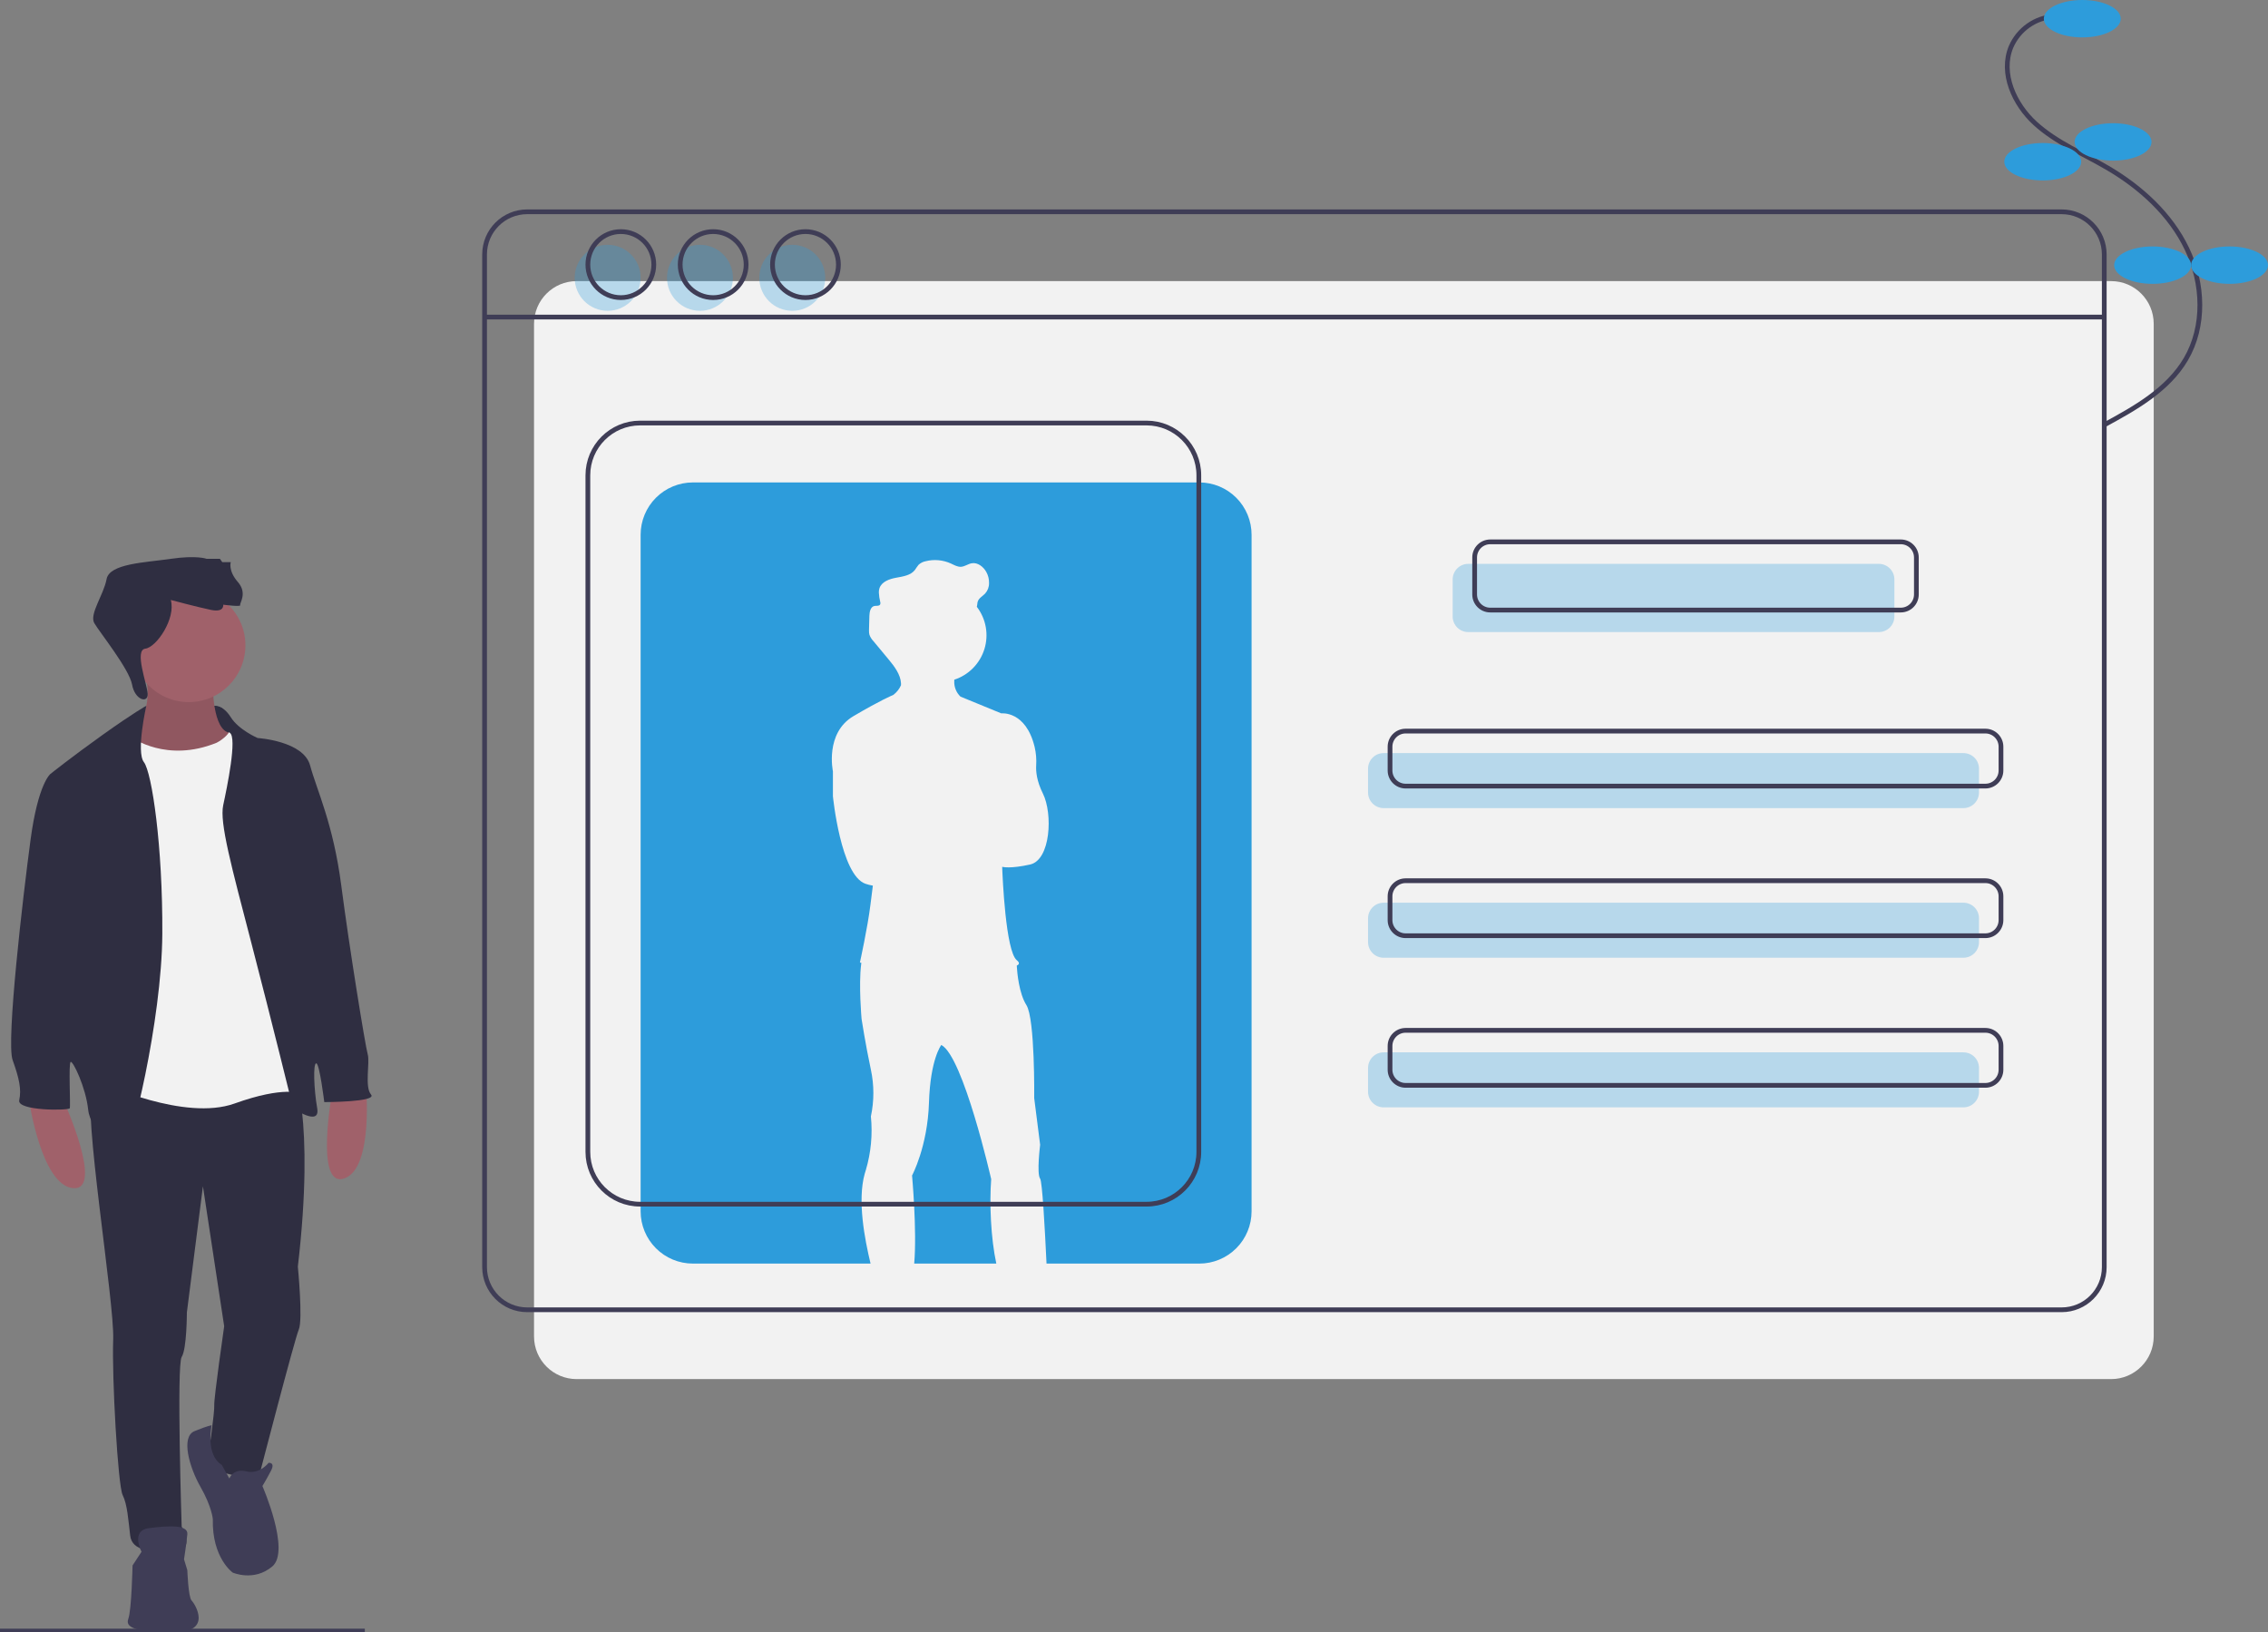 <svg width="478" height="344" viewBox="0 0 478 344" fill="none" xmlns="http://www.w3.org/2000/svg">
<rect x="0" y="0" width="478" height="344" fill="#808080" stroke="none"/>
<g clip-path="url(#clip0_1216_11040)">
<path d="M0 343.768H76.888" stroke="#3F3D56" stroke-miterlimit="10"/>
<path d="M444.929 59.247H121.535C116.573 59.247 112.551 63.275 112.551 68.243V281.671C112.551 286.639 116.573 290.667 121.535 290.667H444.929C449.891 290.667 453.913 286.639 453.913 281.671V68.243C453.913 63.275 449.891 59.247 444.929 59.247Z" fill="#F2F2F2"/>
<path d="M434.507 44.639H111.113C106.151 44.639 102.129 48.666 102.129 53.635V267.062C102.129 272.03 106.151 276.058 111.113 276.058H434.507C439.469 276.058 443.491 272.03 443.491 267.062V53.635C443.491 48.666 439.469 44.639 434.507 44.639Z" stroke="#3F3D56" stroke-miterlimit="10"/>
<path d="M102.129 66.825H443.491" stroke="#3F3D56" stroke-miterlimit="10"/>
<path opacity="0.3" d="M395.975 118.841H309.446C307.632 118.841 306.161 120.314 306.161 122.131V129.929C306.161 131.745 307.632 133.218 309.446 133.218H395.975C397.789 133.218 399.26 131.745 399.26 129.929V122.131C399.26 120.314 397.789 118.841 395.975 118.841Z" fill="#2D9CDB"/>
<path opacity="0.3" d="M413.807 158.725H291.613C289.799 158.725 288.328 160.198 288.328 162.015V167.03C288.328 168.847 289.799 170.32 291.613 170.32H413.807C415.621 170.32 417.092 168.847 417.092 167.03V162.015C417.092 160.198 415.621 158.725 413.807 158.725Z" fill="#2D9CDB"/>
<path opacity="0.3" d="M413.807 190.261H291.613C289.799 190.261 288.328 191.734 288.328 193.551V198.566C288.328 200.383 289.799 201.856 291.613 201.856H413.807C415.621 201.856 417.092 200.383 417.092 198.566V193.551C417.092 191.734 415.621 190.261 413.807 190.261Z" fill="#2D9CDB"/>
<path opacity="0.3" d="M413.807 221.798H291.613C289.799 221.798 288.328 223.27 288.328 225.087V230.102C288.328 231.919 289.799 233.392 291.613 233.392H413.807C415.621 233.392 417.092 231.919 417.092 230.102V225.087C417.092 223.27 415.621 221.798 413.807 221.798Z" fill="#2D9CDB"/>
<path d="M400.607 114.204H314.078C312.264 114.204 310.793 115.676 310.793 117.493V125.291C310.793 127.108 312.264 128.58 314.078 128.58H400.607C402.421 128.58 403.892 127.108 403.892 125.291V117.493C403.892 115.676 402.421 114.204 400.607 114.204Z" stroke="#3F3D56" stroke-miterlimit="10"/>
<path d="M418.438 154.088H296.245C294.431 154.088 292.96 155.56 292.96 157.377V162.393C292.96 164.209 294.431 165.682 296.245 165.682H418.438C420.253 165.682 421.724 164.209 421.724 162.393V157.377C421.724 155.56 420.253 154.088 418.438 154.088Z" stroke="#3F3D56" stroke-miterlimit="10"/>
<path d="M418.438 185.624H296.245C294.431 185.624 292.96 187.096 292.96 188.913V193.929C292.96 195.745 294.431 197.218 296.245 197.218H418.438C420.253 197.218 421.724 195.745 421.724 193.929V188.913C421.724 187.096 420.253 185.624 418.438 185.624Z" stroke="#3F3D56" stroke-miterlimit="10"/>
<path d="M418.438 217.16H296.245C294.431 217.16 292.96 218.633 292.96 220.449V225.465C292.96 227.281 294.431 228.754 296.245 228.754H418.438C420.253 228.754 421.724 227.281 421.724 225.465V220.449C421.724 218.633 420.253 217.16 418.438 217.16Z" stroke="#3F3D56" stroke-miterlimit="10"/>
<path opacity="0.3" d="M128.069 65.508C131.906 65.508 135.016 62.394 135.016 58.552C135.016 54.71 131.906 51.595 128.069 51.595C124.232 51.595 121.121 54.71 121.121 58.552C121.121 62.394 124.232 65.508 128.069 65.508Z" fill="#2D9CDB"/>
<path opacity="0.3" d="M147.522 65.508C151.359 65.508 154.47 62.394 154.47 58.552C154.47 54.71 151.359 51.595 147.522 51.595C143.685 51.595 140.574 54.71 140.574 58.552C140.574 62.394 143.685 65.508 147.522 65.508Z" fill="#2D9CDB"/>
<path opacity="0.3" d="M166.976 65.508C170.813 65.508 173.924 62.394 173.924 58.552C173.924 54.71 170.813 51.595 166.976 51.595C163.139 51.595 160.028 54.71 160.028 58.552C160.028 62.394 163.139 65.508 166.976 65.508Z" fill="#2D9CDB"/>
<path d="M130.846 62.726C134.683 62.726 137.794 59.611 137.794 55.769C137.794 51.927 134.683 48.813 130.846 48.813C127.009 48.813 123.898 51.927 123.898 55.769C123.898 59.611 127.009 62.726 130.846 62.726Z" stroke="#3F3D56" stroke-miterlimit="10"/>
<path d="M150.303 62.726C154.14 62.726 157.251 59.611 157.251 55.769C157.251 51.927 154.14 48.813 150.303 48.813C146.466 48.813 143.355 51.927 143.355 55.769C143.355 59.611 146.466 62.726 150.303 62.726Z" stroke="#3F3D56" stroke-miterlimit="10"/>
<path d="M169.756 62.726C173.593 62.726 176.704 59.611 176.704 55.769C176.704 51.927 173.593 48.813 169.756 48.813C165.919 48.813 162.809 51.927 162.809 55.769C162.809 59.611 165.919 62.726 169.756 62.726Z" stroke="#3F3D56" stroke-miterlimit="10"/>
<path d="M209.982 266.319C208.819 260.954 208.51 253.626 208.902 248.529C208.902 248.529 203.02 222.657 198.392 220.243L198.391 220.244C198.32 220.336 196.074 223.284 195.789 232.406C195.5 241.674 192.223 247.755 192.223 247.755C192.223 247.755 193.283 259.307 192.677 266.319L209.982 266.319Z" fill="#2D9CDB"/>
<path d="M252.77 101.682H146.027C144.581 101.682 143.149 101.967 141.814 102.521C140.478 103.075 139.264 103.887 138.242 104.911C137.219 105.935 136.408 107.15 135.855 108.488C135.301 109.825 135.017 111.259 135.017 112.707V255.295C135.017 256.742 135.301 258.176 135.855 259.514C136.408 260.851 137.219 262.066 138.242 263.09C139.264 264.114 140.478 264.926 141.814 265.48C143.149 266.034 144.581 266.319 146.027 266.319H183.477C182.227 261.125 180.672 253.013 182.247 247.373L182.246 247.369L182.247 247.372C182.32 247.109 182.398 246.849 182.486 246.597C183.568 242.937 183.928 239.101 183.547 235.303C184.243 232.057 184.243 228.701 183.547 225.456C182.391 220.051 181.581 214.741 181.581 214.741C181.581 214.741 180.943 207.598 181.5 203.219C181.512 203.123 181.526 203.031 181.54 202.938C181.343 202.893 181.233 202.867 181.233 202.867C181.233 202.867 182.872 195.434 183.451 190.704C183.587 189.587 183.767 188.172 183.961 186.662C183.427 186.573 182.902 186.44 182.39 186.263C177.184 184.429 175.545 167.825 175.545 167.825V162.564C175.545 162.564 173.809 154.503 179.883 150.931C185.732 147.492 188.068 146.551 188.233 146.486C188.277 146.454 188.321 146.425 188.366 146.389C189.027 145.87 189.55 145.196 189.89 144.426C189.898 144.293 189.9 144.162 189.896 144.031C189.797 142.145 188.486 140.43 187.241 138.933C186.18 137.657 185.119 136.38 184.058 135.104C183.694 134.723 183.415 134.271 183.238 133.775C183.171 133.501 183.141 133.22 183.151 132.938C183.15 132.834 183.151 132.73 183.153 132.626C183.17 131.674 183.196 130.723 183.23 129.772C183.26 128.94 183.469 127.892 184.282 127.721C184.705 127.632 185.265 127.787 185.488 127.417C185.563 127.264 185.582 127.09 185.542 126.925C185.54 126.937 185.539 126.95 185.535 126.962C185.533 126.947 185.53 126.931 185.527 126.916C185.36 126.249 185.259 125.568 185.226 124.882C185.217 124.572 185.261 124.263 185.356 123.968C185.827 122.588 187.449 122.022 188.882 121.762C190.315 121.502 191.923 121.278 192.823 120.131C193.063 119.75 193.325 119.382 193.605 119.03C194.018 118.654 194.524 118.398 195.071 118.289C196.85 117.839 198.729 118.006 200.401 118.763C201.094 119.08 201.79 119.506 202.55 119.458C203.34 119.408 204.015 118.851 204.795 118.716C206.054 118.497 207.258 119.442 207.879 120.561C208.273 121.272 208.47 122.077 208.45 122.89C208.465 123.7 208.173 124.486 207.633 125.089C207.091 125.665 206.282 126.06 206.057 126.819C205.965 127.127 205.986 127.46 205.905 127.772C205.895 127.811 205.879 127.847 205.866 127.885C205.88 127.904 205.897 127.922 205.911 127.942C206.859 129.193 207.495 130.652 207.765 132.199C208.035 133.746 207.931 135.335 207.463 136.834C206.994 138.333 206.175 139.697 205.072 140.814C203.97 141.931 202.617 142.768 201.126 143.255C201.122 143.352 201.118 143.45 201.119 143.548C201.091 144.157 201.194 144.764 201.421 145.33C201.648 145.895 201.993 146.405 202.434 146.825L211.025 150.352C211.025 150.352 216.196 149.725 218.063 157.452C218.362 158.737 218.469 160.058 218.382 161.375C218.314 162.54 218.472 164.591 219.798 167.246C221.919 171.493 221.437 181.243 217.099 182.209C212.989 183.123 211.391 182.739 211.233 182.696L211.224 182.867C211.291 184.696 211.942 200.475 214.303 202.385C214.956 202.913 214.831 203.269 214.295 203.51L214.296 203.511C214.296 203.511 214.301 203.612 214.311 203.795C214.382 204.949 214.746 209.344 216.327 211.845C218.159 214.741 217.967 231.442 217.967 231.442L219.219 241.289C219.219 241.289 218.448 247.37 219.219 248.432C219.657 249.034 220.188 258.358 220.565 266.319H252.77C255.69 266.319 258.49 265.158 260.555 263.09C262.62 261.023 263.78 258.219 263.78 255.295V112.707C263.78 111.259 263.495 109.825 262.942 108.488C262.389 107.15 261.578 105.935 260.555 104.911C259.533 103.887 258.319 103.075 256.983 102.521C255.647 101.967 254.216 101.682 252.77 101.682V101.682Z" fill="#2D9CDB"/>
<path d="M241.651 89.16H134.909C128.828 89.16 123.898 94.096 123.898 100.185V242.773C123.898 248.862 128.828 253.797 134.909 253.797H241.651C247.732 253.797 252.662 248.862 252.662 242.773V100.185C252.662 94.096 247.732 89.16 241.651 89.16Z" stroke="#3F3D56" stroke-miterlimit="10"/>
<path d="M46.699 149.161C46.699 149.161 42.38 147.883 41.454 149.274C40.528 150.665 42.717 160.751 42.717 160.751L52.233 161.33L48.912 152.933L46.699 149.161Z" fill="#2F2E41"/>
<path d="M13.406 231.985C13.406 231.985 22.065 251.019 15.397 250.421C8.728 249.823 6.141 231.985 6.141 231.985H13.406Z" fill="#A0616A"/>
<path d="M70.037 230.003C70.037 230.003 66.239 250.57 72.564 248.373C78.889 246.176 77.087 228.241 77.087 228.241L70.037 230.003Z" fill="#A0616A"/>
<path d="M44.856 144.389C44.856 144.389 44.756 153.956 48.439 154.454C52.121 154.952 46.349 160.035 46.349 160.035L39.78 161.33L30.325 160.633L26.145 155.251C26.145 155.251 33.51 151.763 30.325 140.901L44.856 144.389Z" fill="#A0616A"/>
<path opacity="0.1" d="M44.856 144.389C44.856 144.389 44.756 153.956 48.439 154.454C52.121 154.952 46.349 160.035 46.349 160.035L39.78 161.33L30.325 160.633L26.145 155.251C26.145 155.251 33.51 151.763 30.325 140.901L44.856 144.389Z" fill="black"/>
<path d="M61.778 225.309C61.778 225.309 66.456 235.374 62.773 266.964C62.773 266.964 63.868 278.126 62.972 280.218C62.077 282.311 54.712 310.713 54.712 310.713C54.712 310.713 45.256 312.806 43.963 306.527C43.963 306.527 45.256 297.558 45.157 296.163C45.057 294.768 47.247 279.521 47.247 279.521L42.768 250.023L39.384 276.631C39.384 276.631 39.384 284.304 38.289 285.998C37.195 287.693 38.289 321.775 38.289 321.775C38.289 321.775 41.375 326.957 36.697 327.056C32.019 327.156 27.839 326.957 27.441 323.668C27.043 320.379 26.844 317.091 25.848 315.098C24.853 313.105 23.559 290.284 23.858 282.311C24.156 274.339 17.289 233.381 19.479 229.096C21.668 224.81 61.778 225.309 61.778 225.309Z" fill="#2F2E41"/>
<path d="M39.779 147.977C46.376 147.977 51.723 142.623 51.723 136.018C51.723 129.414 46.376 124.06 39.779 124.06C33.183 124.06 27.836 129.414 27.836 136.018C27.836 142.623 33.183 147.977 39.779 147.977Z" fill="#A0616A"/>
<path d="M27.838 155.451C27.838 155.451 35.103 160.832 45.653 156.547C45.653 156.547 49.137 154.853 48.838 152.262C48.54 149.671 56.104 173.09 56.104 173.09L63.767 213.848L63.369 230.491C63.369 230.491 59.985 228.796 49.435 232.583C38.885 236.37 21.667 228.298 21.667 228.298L22.264 185.546L22.861 160.633L24.454 155.152C24.454 155.152 25.25 153.657 27.838 155.451Z" fill="#F2F2F2"/>
<path d="M45.188 148.761C45.188 148.761 46.946 148.475 48.638 151.165C50.33 153.856 54.311 155.55 54.311 155.55C54.311 155.55 63.965 156.148 65.358 161.33C66.752 166.512 70.235 173.588 71.927 186.643C73.619 199.697 77.003 220.525 77.501 222.219C77.999 223.913 76.804 229.095 78.198 230.69C79.591 232.284 68.344 232.284 68.344 232.284C68.344 232.284 67.349 224.113 66.652 224.113C65.956 224.113 66.155 229.594 66.851 233.58C67.548 237.566 61.775 233.58 61.775 233.58C61.775 233.58 57.297 215.343 53.017 198.9C48.737 182.457 46.249 173.388 47.045 169.701C47.841 166.014 50.031 155.451 48.439 154.454C46.846 153.458 45.188 148.761 45.188 148.761Z" fill="#2F2E41"/>
<path d="M30.838 148.752C30.838 148.752 28.238 150.169 21.669 154.853C15.1 159.536 10.621 163.124 10.621 163.124C10.621 163.124 8.034 165.117 6.441 176.976C4.849 188.835 1.266 219.529 2.659 223.415C4.052 227.302 4.55 229.594 4.052 231.886C3.555 234.178 14.503 234.078 14.702 233.58C14.901 233.082 14.403 224.013 14.901 223.814C15.399 223.614 18.086 229.195 18.584 233.879C19.081 238.563 24.854 242.25 26.148 242.25C27.442 242.25 34.11 215.243 34.209 196.807C34.309 178.371 32.02 162.825 30.328 160.633C28.636 158.44 30.838 148.752 30.838 148.752Z" fill="#2F2E41"/>
<path d="M48.339 311.61C48.339 311.61 49.135 309.417 51.922 310.115C54.709 310.813 56.6 308.321 56.6 308.321C56.6 308.321 58.093 308.122 57.097 310.015C56.102 311.909 55.306 313.204 55.306 313.204C55.306 313.204 61.278 326.857 57.396 330.146C53.514 333.434 49.036 331.441 49.036 331.441C49.036 331.441 44.656 328.352 44.855 320.18C44.855 320.18 44.656 317.589 42.268 313.404C39.879 309.218 38.087 302.84 40.974 301.644C43.86 300.448 44.603 300.404 44.603 300.404C44.603 300.404 43.252 306.589 46.741 308.751L48.339 311.61Z" fill="#3F3D56"/>
<path d="M29.827 327.056C29.827 327.056 27.438 322.572 31.419 322.073C35.401 321.575 39.68 321.276 39.481 323.369C39.282 325.462 38.785 328.651 38.785 328.651L39.481 330.943C39.481 330.943 39.68 336.623 40.377 337.321C41.074 338.018 44.856 343.997 36.794 343.997C28.732 343.997 26.344 343.101 27.04 341.207C27.737 339.314 27.936 329.946 27.936 329.946L29.827 327.056Z" fill="#3F3D56"/>
<path d="M35.997 126.451C35.997 126.451 41.571 127.946 44.457 128.544C47.343 129.142 47.045 127.448 47.045 127.448C47.045 127.448 50.827 127.946 50.628 127.547C50.429 127.149 52.22 125.056 50.13 122.664C48.04 120.272 48.637 118.479 48.637 118.479H46.846L46.348 117.781H43.561C43.561 117.781 41.471 116.984 35.997 117.781C30.523 118.578 23.059 118.778 22.461 122.066C21.864 125.355 18.779 129.441 19.874 131.334C20.968 133.228 27.239 141.001 27.836 144.289C28.433 147.578 31.221 148.309 31.121 146.249C31.021 144.19 28.234 137.014 30.623 136.715C33.011 136.417 37.092 130.338 35.997 126.451Z" fill="#2F2E41"/>
<path d="M433.017 3.459C431.042 3.57 429.138 4.231 427.517 5.365C425.897 6.5 424.624 8.064 423.841 9.882C421.547 15.435 424.501 21.958 428.936 26.008C433.37 30.057 439.067 32.372 444.243 35.414C451.195 39.5 457.442 45.173 460.92 52.455C464.399 59.736 464.769 68.756 460.68 75.712C456.885 82.169 449.984 86.033 443.402 89.597" stroke="#3F3D56" stroke-miterlimit="10"/>
<path d="M438.86 7.884C443.336 7.884 446.965 6.119 446.965 3.942C446.965 1.765 443.336 0 438.86 0C434.383 0 430.754 1.765 430.754 3.942C430.754 6.119 434.383 7.884 438.86 7.884Z" fill="#2D9CDB"/>
<path d="M445.348 33.855C449.824 33.855 453.453 32.09 453.453 29.913C453.453 27.736 449.824 25.971 445.348 25.971C440.871 25.971 437.242 27.736 437.242 29.913C437.242 32.09 440.871 33.855 445.348 33.855Z" fill="#2D9CDB"/>
<path d="M430.525 38.029C435.001 38.029 438.63 36.264 438.63 34.087C438.63 31.91 435.001 30.145 430.525 30.145C426.048 30.145 422.419 31.91 422.419 34.087C422.419 36.264 426.048 38.029 430.525 38.029Z" fill="#2D9CDB"/>
<path d="M453.683 59.826C458.159 59.826 461.788 58.061 461.788 55.884C461.788 53.707 458.159 51.942 453.683 51.942C449.206 51.942 445.577 53.707 445.577 55.884C445.577 58.061 449.206 59.826 453.683 59.826Z" fill="#2D9CDB"/>
<path d="M469.895 59.826C474.371 59.826 478 58.061 478 55.884C478 53.707 474.371 51.942 469.895 51.942C465.418 51.942 461.789 53.707 461.789 55.884C461.789 58.061 465.418 59.826 469.895 59.826Z" fill="#2D9CDB"/>
</g>
<defs>
<clipPath id="clip0_1216_11040">
<rect width="478" height="344" fill="white"/>
</clipPath>
</defs>
</svg>

